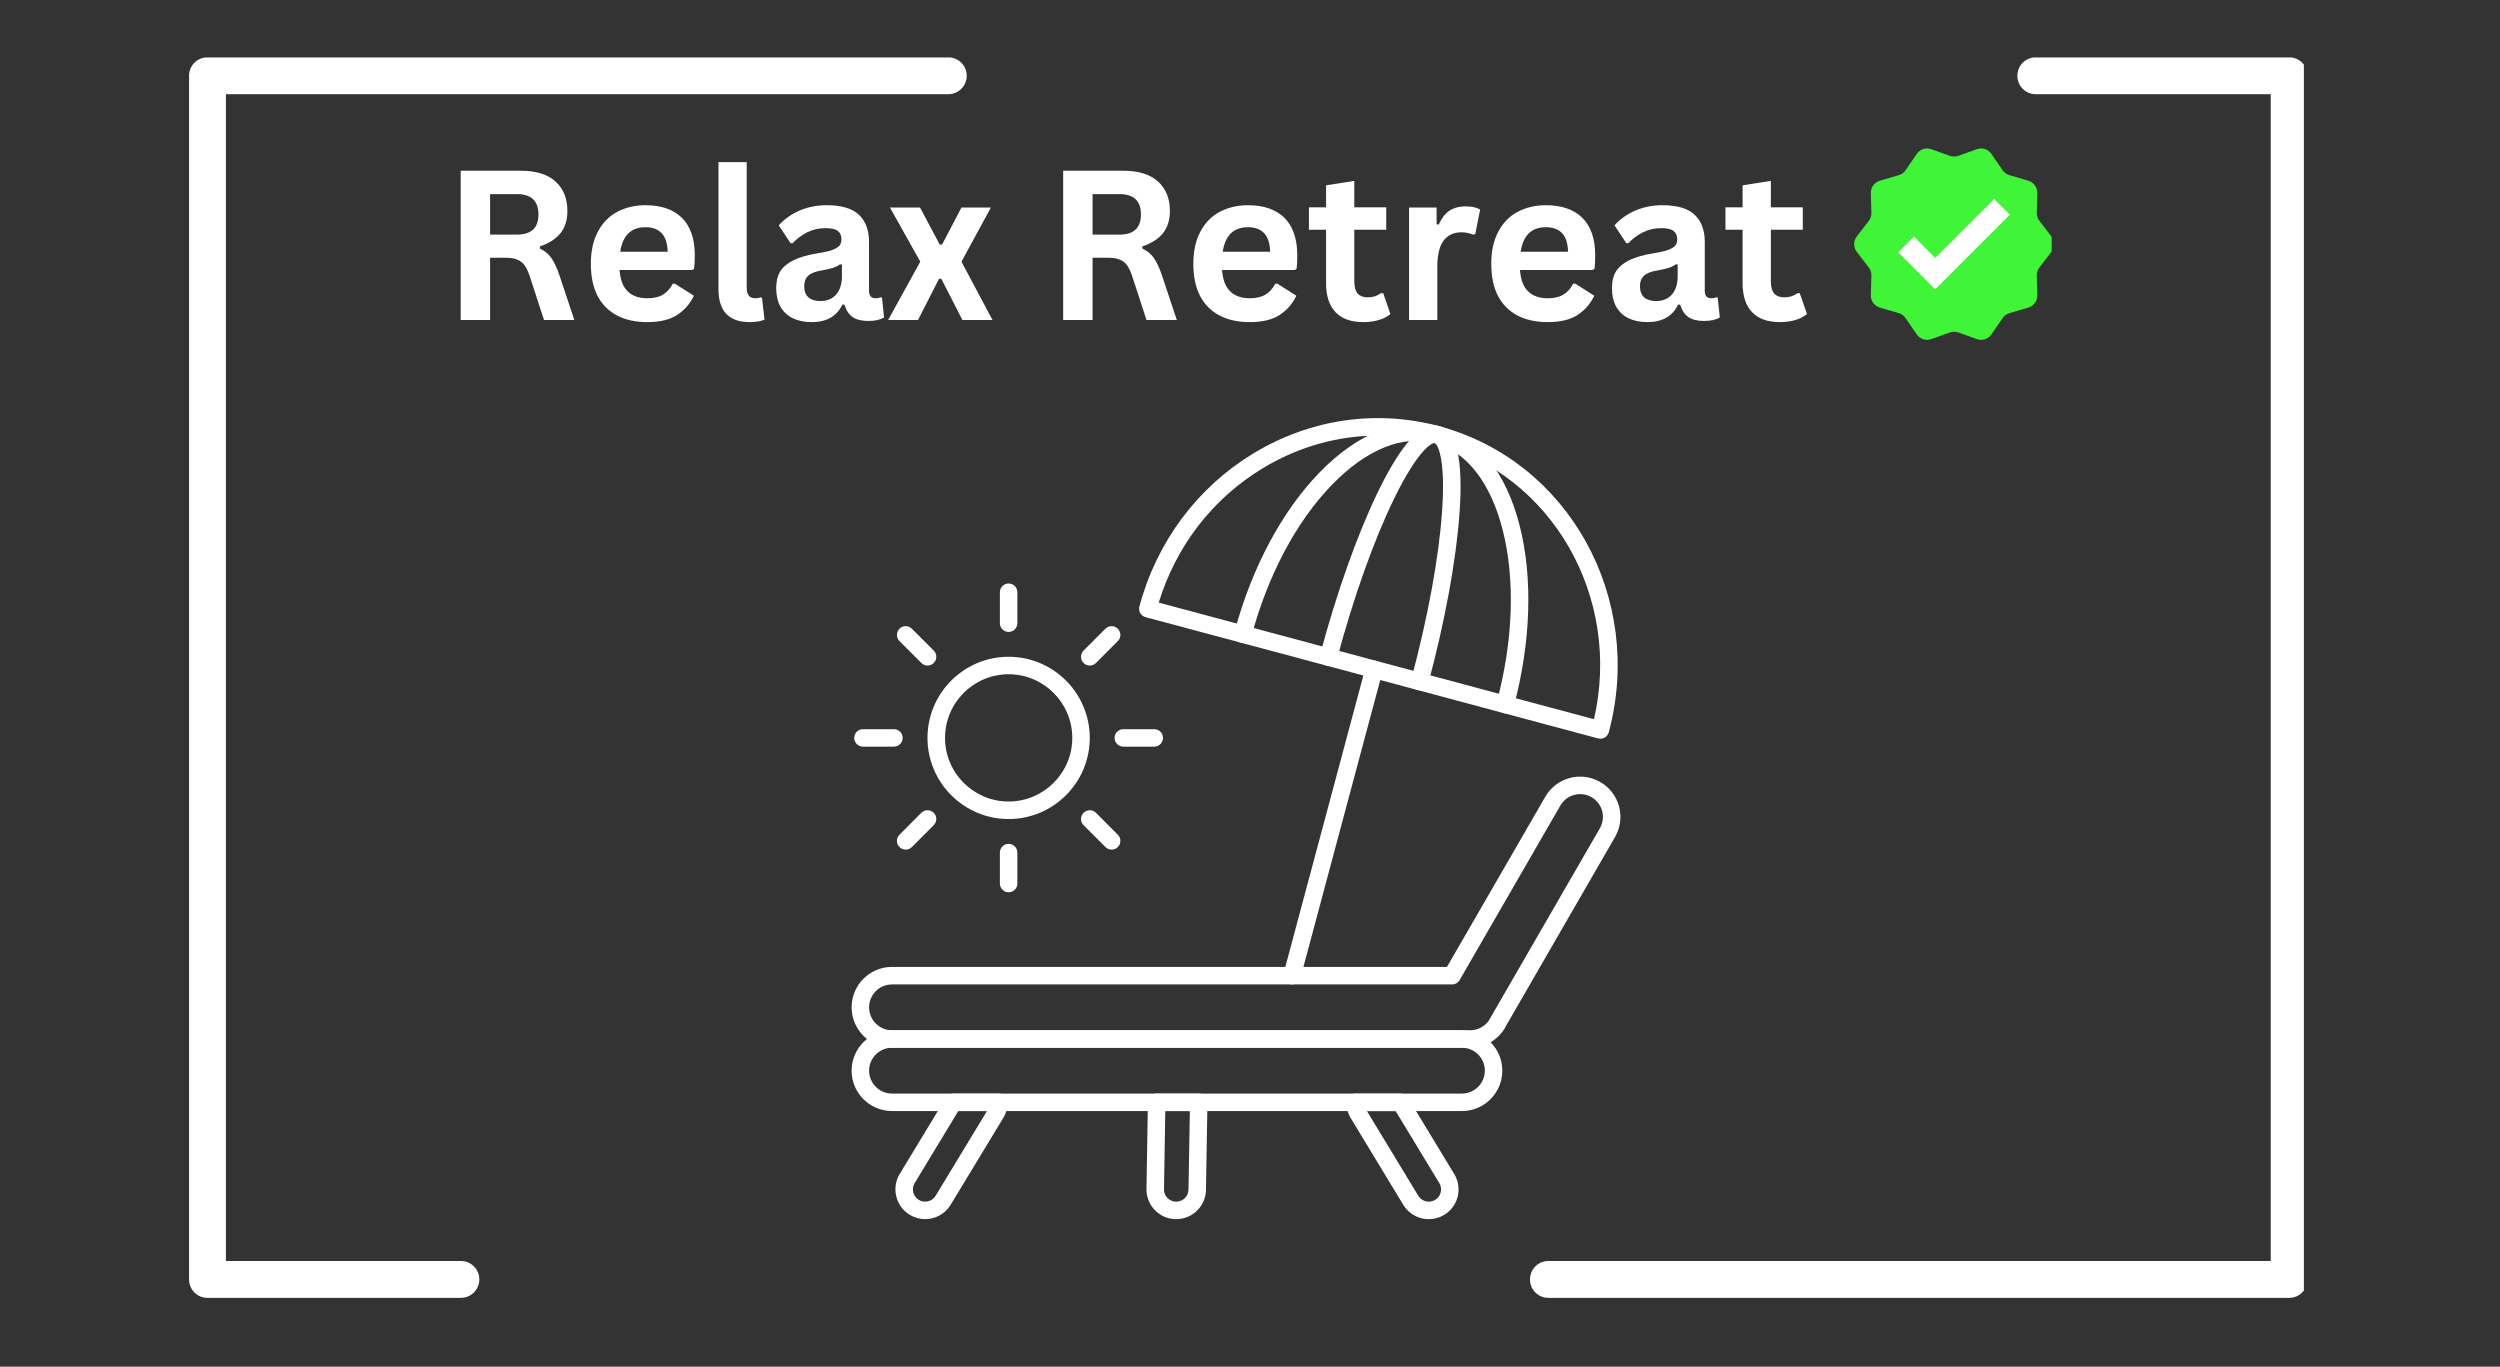 <svg xmlns="http://www.w3.org/2000/svg" xmlns:xlink="http://www.w3.org/1999/xlink" width="225" zoomAndPan="magnify" viewBox="0 0 168.75 92.25" height="123" preserveAspectRatio="xMidYMid meet" version="1.0"><rect x="0" y="0" width="168.75" height="92.25" fill="#333333" stroke="none"/><defs><g/><clipPath id="aa7c72da23"><path d="M 12.672 3.879 L 155.512 3.879 L 155.512 87.945 L 12.672 87.945 Z M 12.672 3.879 " clip-rule="nonzero"/></clipPath><clipPath id="907f148b14"><path d="M 57.484 52 L 110 52 L 110 71 L 57.484 71 Z M 57.484 52 " clip-rule="nonzero"/></clipPath><clipPath id="2b06262cf3"><path d="M 57.484 69 L 102 69 L 102 75 L 57.484 75 Z M 57.484 69 " clip-rule="nonzero"/></clipPath><clipPath id="ce566e1cee"><path d="M 90 73 L 99 73 L 99 82.641 L 90 82.641 Z M 90 73 " clip-rule="nonzero"/></clipPath><clipPath id="60ffe9bc5d"><path d="M 60 73 L 69 73 L 69 82.641 L 60 82.641 Z M 60 73 " clip-rule="nonzero"/></clipPath><clipPath id="2b62608404"><path d="M 77 73 L 82 73 L 82 82.641 L 77 82.641 Z M 77 73 " clip-rule="nonzero"/></clipPath><clipPath id="fdfc5d613f"><path d="M 57.484 49 L 61 49 L 61 51 L 57.484 51 Z M 57.484 49 " clip-rule="nonzero"/></clipPath><clipPath id="0a3eefeb3e"><path d="M 125.094 10 L 138.488 10 L 138.488 23 L 125.094 23 Z M 125.094 10 " clip-rule="nonzero"/></clipPath></defs><g clip-path="url(#aa7c72da23)"><path fill="#ffffff" d="M 31.109 87.605 L 14.004 87.605 C 13.84 87.605 13.68 87.574 13.527 87.512 C 13.375 87.449 13.242 87.359 13.125 87.242 C 13.008 87.125 12.918 86.992 12.855 86.836 C 12.793 86.684 12.762 86.527 12.762 86.359 L 12.762 5.117 C 12.762 4.949 12.793 4.793 12.855 4.641 C 12.918 4.484 13.008 4.352 13.125 4.234 C 13.242 4.117 13.375 4.027 13.527 3.965 C 13.68 3.902 13.84 3.871 14.004 3.871 L 64.008 3.871 C 64.172 3.871 64.332 3.902 64.484 3.965 C 64.637 4.027 64.773 4.117 64.887 4.234 C 65.004 4.352 65.094 4.484 65.16 4.641 C 65.223 4.793 65.254 4.949 65.254 5.117 C 65.254 5.281 65.223 5.438 65.16 5.59 C 65.094 5.746 65.004 5.879 64.887 5.996 C 64.773 6.113 64.637 6.203 64.484 6.266 C 64.332 6.328 64.172 6.359 64.008 6.359 L 15.25 6.359 L 15.25 85.117 L 31.109 85.117 C 31.273 85.117 31.434 85.148 31.586 85.211 C 31.738 85.273 31.871 85.363 31.988 85.48 C 32.105 85.598 32.195 85.73 32.258 85.887 C 32.324 86.039 32.355 86.195 32.355 86.359 C 32.355 86.527 32.324 86.684 32.258 86.836 C 32.195 86.992 32.105 87.125 31.988 87.242 C 31.871 87.359 31.738 87.449 31.586 87.512 C 31.434 87.574 31.273 87.605 31.109 87.605 Z M 155.766 86.359 L 155.766 5.117 C 155.766 4.949 155.734 4.793 155.668 4.641 C 155.605 4.484 155.516 4.352 155.398 4.234 C 155.285 4.117 155.148 4.027 154.996 3.965 C 154.844 3.902 154.684 3.871 154.52 3.871 L 137.414 3.871 C 137.25 3.871 137.09 3.902 136.938 3.965 C 136.785 4.027 136.652 4.117 136.535 4.234 C 136.418 4.352 136.328 4.484 136.266 4.641 C 136.203 4.793 136.172 4.949 136.172 5.117 C 136.172 5.281 136.203 5.438 136.266 5.59 C 136.328 5.746 136.418 5.879 136.535 5.996 C 136.652 6.113 136.785 6.203 136.938 6.266 C 137.09 6.328 137.25 6.359 137.414 6.359 L 153.273 6.359 L 153.273 85.117 L 104.516 85.117 C 104.352 85.117 104.191 85.148 104.039 85.211 C 103.887 85.273 103.754 85.363 103.637 85.48 C 103.52 85.598 103.43 85.73 103.367 85.887 C 103.305 86.039 103.273 86.195 103.273 86.359 C 103.273 86.527 103.305 86.684 103.367 86.836 C 103.43 86.992 103.52 87.125 103.637 87.242 C 103.754 87.359 103.887 87.449 104.039 87.512 C 104.191 87.574 104.352 87.605 104.516 87.605 L 154.52 87.605 C 154.684 87.605 154.844 87.574 154.996 87.512 C 155.148 87.449 155.285 87.359 155.398 87.242 C 155.516 87.125 155.605 86.992 155.668 86.836 C 155.734 86.684 155.766 86.527 155.766 86.359 Z M 155.766 86.359 " fill-opacity="1" fill-rule="nonzero"/></g><path fill="#ffffff" d="M 108.023 49.863 C 108.125 49.863 108.227 49.836 108.316 49.785 C 108.453 49.707 108.551 49.578 108.594 49.426 C 111.016 40.375 105.883 31.109 97.148 28.77 C 92.914 27.633 88.473 28.277 84.648 30.578 C 80.832 32.879 78.082 36.555 76.91 40.938 C 76.824 41.25 77.012 41.574 77.328 41.66 L 92.598 45.75 L 92.75 45.18 L 92.598 45.75 L 107.867 49.844 C 107.918 49.855 107.973 49.863 108.023 49.863 Z M 93.016 29.402 C 94.297 29.402 95.578 29.57 96.844 29.91 C 104.766 32.031 109.492 40.312 107.594 48.547 L 78.215 40.676 C 79.387 36.84 81.871 33.633 85.262 31.59 C 87.664 30.145 90.328 29.402 93.016 29.402 Z M 93.016 29.402 " fill-opacity="1" fill-rule="nonzero"/><path fill="#ffffff" d="M 101.605 48.145 C 101.867 48.145 102.105 47.969 102.176 47.707 C 103.332 43.379 103.48 39.047 102.586 35.512 C 101.66 31.855 99.73 29.461 97.148 28.77 C 94.57 28.078 91.699 29.188 89.07 31.891 C 86.527 34.508 84.488 38.328 83.328 42.656 C 83.242 42.973 83.43 43.293 83.746 43.379 C 84.059 43.465 84.383 43.277 84.469 42.961 C 85.574 38.824 87.512 35.188 89.914 32.715 C 92.234 30.328 94.695 29.332 96.844 29.91 C 98.992 30.484 100.625 32.578 101.438 35.801 C 102.285 39.145 102.141 43.266 101.031 47.398 C 100.945 47.715 101.133 48.039 101.449 48.121 C 101.504 48.137 101.555 48.145 101.605 48.145 Z M 101.605 48.145 " fill-opacity="1" fill-rule="nonzero"/><path fill="#ffffff" d="M 95.832 46.598 C 96.094 46.598 96.332 46.422 96.402 46.16 C 97.547 41.891 98.297 37.789 98.52 34.602 C 98.773 30.992 98.324 29.082 97.148 28.77 C 95.973 28.453 94.633 29.883 93.043 33.137 C 91.645 36.004 90.242 39.934 89.102 44.203 C 89.016 44.516 89.203 44.84 89.52 44.926 C 89.832 45.012 90.156 44.824 90.242 44.508 C 91.363 40.312 92.738 36.457 94.105 33.652 C 95.707 30.363 96.672 29.859 96.844 29.906 C 97.012 29.953 97.598 30.871 97.34 34.52 C 97.125 37.633 96.383 41.656 95.262 45.852 C 95.176 46.168 95.363 46.492 95.68 46.574 C 95.73 46.59 95.781 46.598 95.832 46.598 Z M 95.832 46.598 " fill-opacity="1" fill-rule="nonzero"/><path fill="#ffffff" d="M 87.211 66.449 C 87.473 66.449 87.711 66.273 87.781 66.012 L 93.32 45.332 C 93.406 45.02 93.219 44.695 92.902 44.609 C 92.586 44.527 92.266 44.711 92.18 45.027 L 86.641 65.707 C 86.555 66.02 86.742 66.344 87.059 66.43 C 87.109 66.441 87.16 66.449 87.211 66.449 Z M 87.211 66.449 " fill-opacity="1" fill-rule="nonzero"/><g clip-path="url(#907f148b14)"><path fill="#ffffff" d="M 99.242 70.723 C 100.211 70.723 101.113 70.203 101.602 69.359 C 101.617 69.328 101.633 69.297 101.645 69.266 L 109.016 56.496 C 109.379 55.863 109.473 55.133 109.285 54.43 C 109.094 53.73 108.641 53.145 108.012 52.785 C 106.715 52.035 105.051 52.484 104.305 53.785 L 97.672 65.266 L 60.211 65.266 C 58.707 65.266 57.484 66.488 57.484 67.992 C 57.484 69.496 58.707 70.723 60.211 70.723 L 99.207 70.723 C 99.219 70.723 99.23 70.723 99.242 70.723 Z M 100.531 68.84 C 100.242 69.281 99.746 69.551 99.215 69.543 L 60.211 69.543 C 59.355 69.543 58.664 68.848 58.664 67.996 C 58.664 67.141 59.355 66.449 60.211 66.449 L 98.016 66.449 C 98.227 66.449 98.422 66.336 98.527 66.152 L 105.324 54.375 C 105.531 54.02 105.863 53.762 106.258 53.656 C 106.652 53.551 107.07 53.602 107.426 53.809 C 107.781 54.012 108.035 54.344 108.145 54.738 C 108.25 55.137 108.195 55.551 107.992 55.906 L 100.57 68.758 C 100.559 68.785 100.543 68.812 100.531 68.84 Z M 100.531 68.84 " fill-opacity="1" fill-rule="nonzero"/></g><g clip-path="url(#2b06262cf3)"><path fill="#ffffff" d="M 60.211 74.996 L 98.68 74.996 C 100.184 74.996 101.406 73.773 101.406 72.27 C 101.406 70.766 100.184 69.543 98.68 69.543 L 60.211 69.543 C 58.707 69.543 57.484 70.766 57.484 72.27 C 57.484 73.773 58.707 74.996 60.211 74.996 Z M 98.68 70.723 C 99.535 70.723 100.227 71.414 100.227 72.27 C 100.227 73.121 99.535 73.816 98.68 73.816 L 60.211 73.816 C 59.359 73.816 58.664 73.121 58.664 72.27 C 58.664 71.414 59.359 70.723 60.211 70.723 Z M 98.68 70.723 " fill-opacity="1" fill-rule="nonzero"/></g><g clip-path="url(#ce566e1cee)"><path fill="#ffffff" d="M 96.445 82.293 C 96.809 82.293 97.164 82.195 97.484 82.004 C 97.941 81.727 98.266 81.285 98.395 80.766 C 98.52 80.242 98.438 79.703 98.16 79.246 L 95.043 74.102 C 94.938 73.926 94.746 73.816 94.539 73.816 L 91.461 73.816 C 91.137 73.816 90.871 74.082 90.871 74.406 C 90.871 74.773 90.973 75.133 91.16 75.449 L 94.723 81.328 C 95.004 81.785 95.441 82.109 95.965 82.238 C 96.121 82.273 96.285 82.293 96.445 82.293 Z M 97.152 79.855 C 97.266 80.043 97.301 80.266 97.246 80.484 C 97.195 80.699 97.062 80.879 96.871 80.992 C 96.684 81.105 96.461 81.141 96.246 81.09 C 96.031 81.035 95.848 80.902 95.734 80.715 L 92.27 75 L 94.207 75 Z M 97.152 79.855 " fill-opacity="1" fill-rule="nonzero"/></g><g clip-path="url(#60ffe9bc5d)"><path fill="#ffffff" d="M 62.445 82.293 C 63.125 82.293 63.789 81.945 64.168 81.324 L 67.73 75.445 C 67.922 75.133 68.02 74.773 68.02 74.406 C 68.02 74.078 67.754 73.816 67.43 73.816 L 64.352 73.816 C 64.145 73.816 63.957 73.922 63.848 74.098 L 60.73 79.242 C 60.453 79.699 60.371 80.242 60.5 80.762 C 60.625 81.281 60.949 81.723 61.41 82 C 61.734 82.199 62.09 82.293 62.445 82.293 Z M 66.621 74.996 L 63.156 80.711 C 63.043 80.902 62.863 81.035 62.648 81.086 C 62.434 81.141 62.211 81.105 62.02 80.992 C 61.832 80.879 61.699 80.695 61.645 80.48 C 61.594 80.266 61.625 80.043 61.742 79.855 L 64.684 74.996 Z M 66.621 74.996 " fill-opacity="1" fill-rule="nonzero"/></g><g clip-path="url(#2b62608404)"><path fill="#ffffff" d="M 79.395 82.293 C 80.484 82.293 81.383 81.418 81.402 80.328 C 81.402 80.324 81.402 80.324 81.402 80.324 L 81.504 74.418 C 81.508 74.258 81.449 74.105 81.336 73.992 C 81.227 73.879 81.07 73.816 80.914 73.816 L 78.074 73.816 C 77.754 73.816 77.488 74.074 77.484 74.398 L 77.387 80.246 C 77.375 80.777 77.574 81.289 77.945 81.676 C 78.316 82.062 78.816 82.281 79.355 82.293 C 79.367 82.293 79.383 82.293 79.395 82.293 Z M 80.223 80.301 C 80.215 80.754 79.844 81.113 79.395 81.113 C 79.391 81.113 79.387 81.113 79.379 81.113 C 79.156 81.105 78.953 81.02 78.797 80.859 C 78.645 80.699 78.562 80.488 78.57 80.266 L 78.656 74.996 L 80.316 74.996 Z M 80.223 80.301 " fill-opacity="1" fill-rule="nonzero"/></g><path fill="#ffffff" d="M 68.082 55.285 C 71.102 55.285 73.559 52.828 73.559 49.809 C 73.559 46.789 71.102 44.332 68.082 44.332 C 65.062 44.332 62.605 46.789 62.605 49.809 C 62.605 52.828 65.062 55.285 68.082 55.285 Z M 68.082 45.512 C 70.453 45.512 72.379 47.438 72.379 49.809 C 72.379 52.176 70.449 54.102 68.082 54.102 C 65.715 54.102 63.789 52.176 63.789 49.809 C 63.789 47.438 65.715 45.512 68.082 45.512 Z M 68.082 45.512 " fill-opacity="1" fill-rule="nonzero"/><path fill="#ffffff" d="M 68.082 42.656 C 68.41 42.656 68.672 42.391 68.672 42.066 L 68.672 39.977 C 68.672 39.648 68.41 39.387 68.082 39.387 C 67.758 39.387 67.492 39.648 67.492 39.977 L 67.492 42.066 C 67.492 42.391 67.758 42.656 68.082 42.656 Z M 68.082 42.656 " fill-opacity="1" fill-rule="nonzero"/><path fill="#ffffff" d="M 73.559 44.926 C 73.707 44.926 73.859 44.867 73.977 44.75 L 75.453 43.273 C 75.684 43.043 75.684 42.672 75.453 42.438 C 75.223 42.207 74.848 42.207 74.617 42.438 L 73.141 43.914 C 72.91 44.148 72.91 44.52 73.141 44.75 C 73.254 44.867 73.406 44.926 73.559 44.926 Z M 73.559 44.926 " fill-opacity="1" fill-rule="nonzero"/><path fill="#ffffff" d="M 75.824 50.398 L 77.914 50.398 C 78.238 50.398 78.504 50.133 78.504 49.809 C 78.504 49.48 78.238 49.219 77.914 49.219 L 75.824 49.219 C 75.5 49.219 75.234 49.48 75.234 49.809 C 75.234 50.133 75.5 50.398 75.824 50.398 Z M 75.824 50.398 " fill-opacity="1" fill-rule="nonzero"/><path fill="#ffffff" d="M 75.035 57.348 C 75.188 57.348 75.336 57.293 75.453 57.176 C 75.684 56.945 75.684 56.574 75.453 56.344 L 73.977 54.863 C 73.746 54.633 73.371 54.633 73.141 54.863 C 72.91 55.098 72.91 55.469 73.141 55.699 L 74.617 57.176 C 74.734 57.293 74.883 57.348 75.035 57.348 Z M 75.035 57.348 " fill-opacity="1" fill-rule="nonzero"/><path fill="#ffffff" d="M 68.082 60.23 C 68.41 60.23 68.672 59.965 68.672 59.641 L 68.672 57.551 C 68.672 57.223 68.41 56.961 68.082 56.961 C 67.758 56.961 67.492 57.223 67.492 57.551 L 67.492 59.641 C 67.492 59.965 67.758 60.23 68.082 60.23 Z M 68.082 60.23 " fill-opacity="1" fill-rule="nonzero"/><path fill="#ffffff" d="M 61.133 57.348 C 61.281 57.348 61.434 57.293 61.551 57.176 L 63.027 55.699 C 63.258 55.469 63.258 55.098 63.027 54.863 C 62.797 54.633 62.422 54.633 62.191 54.863 L 60.715 56.344 C 60.484 56.574 60.484 56.945 60.715 57.176 C 60.828 57.293 60.98 57.348 61.133 57.348 Z M 61.133 57.348 " fill-opacity="1" fill-rule="nonzero"/><g clip-path="url(#fdfc5d613f)"><path fill="#ffffff" d="M 58.25 50.398 L 60.34 50.398 C 60.668 50.398 60.93 50.133 60.93 49.809 C 60.93 49.48 60.668 49.219 60.34 49.219 L 58.25 49.219 C 57.926 49.219 57.66 49.48 57.66 49.809 C 57.66 50.133 57.926 50.398 58.25 50.398 Z M 58.25 50.398 " fill-opacity="1" fill-rule="nonzero"/></g><path fill="#ffffff" d="M 62.609 44.926 C 62.758 44.926 62.91 44.867 63.027 44.75 C 63.258 44.52 63.258 44.148 63.027 43.914 L 61.551 42.438 C 61.316 42.207 60.945 42.207 60.715 42.438 C 60.484 42.672 60.484 43.043 60.715 43.273 L 62.191 44.75 C 62.309 44.867 62.457 44.926 62.609 44.926 Z M 62.609 44.926 " fill-opacity="1" fill-rule="nonzero"/><g clip-path="url(#0a3eefeb3e)"><path fill="#40f437" d="M 132.184 10.52 L 133.441 10.07 C 133.805 9.941 134.207 10.074 134.422 10.391 L 135.176 11.492 C 135.285 11.652 135.449 11.77 135.637 11.824 L 136.914 12.199 C 137.281 12.309 137.531 12.652 137.52 13.035 L 137.484 14.367 C 137.48 14.562 137.539 14.754 137.66 14.906 L 138.473 15.965 C 138.707 16.27 138.707 16.691 138.473 16.996 L 137.66 18.055 C 137.539 18.207 137.48 18.398 137.484 18.594 L 137.52 19.926 C 137.531 20.309 137.281 20.652 136.914 20.762 L 135.637 21.137 C 135.449 21.191 135.285 21.309 135.176 21.473 L 134.422 22.57 C 134.207 22.887 133.805 23.02 133.441 22.891 L 132.184 22.441 C 132 22.379 131.801 22.379 131.617 22.441 L 130.359 22.891 C 130 23.02 129.598 22.887 129.379 22.57 L 128.625 21.473 C 128.516 21.309 128.355 21.191 128.168 21.137 L 126.887 20.762 C 126.52 20.652 126.27 20.309 126.281 19.926 L 126.32 18.594 C 126.324 18.398 126.262 18.207 126.145 18.055 L 125.328 16.996 C 125.098 16.691 125.098 16.27 125.328 15.965 L 126.145 14.906 C 126.262 14.754 126.324 14.562 126.32 14.367 L 126.281 13.035 C 126.27 12.652 126.52 12.309 126.887 12.199 L 128.168 11.824 C 128.355 11.77 128.516 11.652 128.625 11.492 L 129.379 10.391 C 129.598 10.074 130 9.941 130.359 10.07 L 131.617 10.52 C 131.801 10.582 132 10.582 132.184 10.52 " fill-opacity="1" fill-rule="nonzero"/></g><path fill="#ffffff" d="M 135.668 14.492 L 134.605 13.43 L 130.629 17.406 L 129.195 15.969 L 128.133 17.035 L 129.152 18.051 L 130.629 19.531 L 135.668 14.492 " fill-opacity="1" fill-rule="nonzero"/><g fill="#ffffff" fill-opacity="1"><g transform="translate(29.784, 21.602)"><g><path d="M 1.312 0 L 1.312 -10.078 L 5.359 -10.078 C 6.398 -10.078 7.188 -9.832 7.719 -9.344 C 8.25 -8.863 8.516 -8.203 8.516 -7.359 C 8.516 -6.754 8.359 -6.254 8.047 -5.859 C 7.734 -5.473 7.27 -5.176 6.656 -4.969 L 6.656 -4.828 C 6.969 -4.68 7.223 -4.473 7.422 -4.203 C 7.617 -3.93 7.805 -3.531 7.984 -3 L 8.984 0 L 6.938 0 L 5.953 -3.016 C 5.848 -3.316 5.734 -3.551 5.609 -3.719 C 5.484 -3.883 5.32 -4.004 5.125 -4.078 C 4.938 -4.16 4.688 -4.203 4.375 -4.203 L 3.297 -4.203 L 3.297 0 Z M 5.109 -5.766 C 6.078 -5.766 6.562 -6.219 6.562 -7.125 C 6.562 -8.039 6.078 -8.5 5.109 -8.5 L 3.297 -8.5 L 3.297 -5.766 Z M 5.109 -5.766 "/></g></g></g><g fill="#ffffff" fill-opacity="1"><g transform="translate(39.195, 21.602)"><g><path d="M 7.516 -3.375 L 2.625 -3.375 C 2.676 -2.707 2.863 -2.223 3.188 -1.922 C 3.508 -1.617 3.945 -1.469 4.5 -1.469 C 4.938 -1.469 5.289 -1.551 5.562 -1.719 C 5.832 -1.883 6.051 -2.129 6.219 -2.453 L 6.359 -2.453 L 7.641 -1.641 C 7.391 -1.109 7.016 -0.676 6.516 -0.344 C 6.016 -0.02 5.344 0.141 4.5 0.141 C 3.719 0.141 3.039 -0.004 2.469 -0.297 C 1.895 -0.598 1.453 -1.039 1.141 -1.625 C 0.836 -2.219 0.688 -2.941 0.688 -3.797 C 0.688 -4.66 0.848 -5.391 1.172 -5.984 C 1.492 -6.578 1.93 -7.02 2.484 -7.312 C 3.047 -7.602 3.676 -7.75 4.375 -7.75 C 5.445 -7.75 6.27 -7.461 6.844 -6.891 C 7.414 -6.316 7.703 -5.477 7.703 -4.375 C 7.703 -3.977 7.688 -3.672 7.656 -3.453 Z M 5.875 -4.609 C 5.852 -5.18 5.719 -5.598 5.469 -5.859 C 5.219 -6.129 4.852 -6.266 4.375 -6.266 C 3.406 -6.266 2.836 -5.711 2.672 -4.609 Z M 5.875 -4.609 "/></g></g></g><g fill="#ffffff" fill-opacity="1"><g transform="translate(47.45, 21.602)"><g><path d="M 3.156 0.141 C 2.469 0.141 1.941 -0.039 1.578 -0.406 C 1.223 -0.781 1.047 -1.344 1.047 -2.094 L 1.047 -10.656 L 2.953 -10.656 L 2.953 -2.172 C 2.953 -1.703 3.145 -1.469 3.531 -1.469 C 3.645 -1.469 3.766 -1.488 3.891 -1.531 L 3.984 -1.5 L 4.156 -0.031 C 4.051 0.02 3.91 0.062 3.734 0.094 C 3.555 0.125 3.363 0.141 3.156 0.141 Z M 3.156 0.141 "/></g></g></g><g fill="#ffffff" fill-opacity="1"><g transform="translate(51.815, 21.602)"><g><path d="M 2.969 0.141 C 2.477 0.141 2.051 0.051 1.688 -0.125 C 1.332 -0.301 1.055 -0.562 0.859 -0.906 C 0.672 -1.258 0.578 -1.676 0.578 -2.156 C 0.578 -2.613 0.672 -2.992 0.859 -3.297 C 1.055 -3.598 1.359 -3.848 1.766 -4.047 C 2.172 -4.242 2.695 -4.395 3.344 -4.5 C 3.801 -4.57 4.145 -4.648 4.375 -4.734 C 4.613 -4.828 4.773 -4.926 4.859 -5.031 C 4.941 -5.145 4.984 -5.285 4.984 -5.453 C 4.984 -5.703 4.898 -5.891 4.734 -6.016 C 4.566 -6.141 4.285 -6.203 3.891 -6.203 C 3.461 -6.203 3.055 -6.109 2.672 -5.922 C 2.297 -5.734 1.969 -5.488 1.688 -5.188 L 1.547 -5.188 L 0.75 -6.391 C 1.133 -6.816 1.602 -7.148 2.156 -7.391 C 2.719 -7.629 3.328 -7.75 3.984 -7.75 C 4.984 -7.75 5.707 -7.535 6.156 -7.109 C 6.613 -6.68 6.844 -6.07 6.844 -5.281 L 6.844 -1.984 C 6.844 -1.641 6.988 -1.469 7.281 -1.469 C 7.406 -1.469 7.52 -1.488 7.625 -1.531 L 7.719 -1.516 L 7.859 -0.172 C 7.754 -0.109 7.609 -0.051 7.422 0 C 7.234 0.039 7.023 0.062 6.797 0.062 C 6.348 0.062 5.992 -0.023 5.734 -0.203 C 5.484 -0.379 5.301 -0.656 5.188 -1.031 L 5.047 -1.047 C 4.672 -0.254 3.977 0.141 2.969 0.141 Z M 3.562 -1.281 C 4.008 -1.281 4.363 -1.426 4.625 -1.719 C 4.883 -2.02 5.016 -2.438 5.016 -2.969 L 5.016 -3.734 L 4.891 -3.766 C 4.773 -3.672 4.625 -3.594 4.438 -3.531 C 4.25 -3.469 3.984 -3.406 3.641 -3.344 C 3.223 -3.281 2.922 -3.16 2.734 -2.984 C 2.555 -2.816 2.469 -2.582 2.469 -2.281 C 2.469 -1.957 2.562 -1.707 2.75 -1.531 C 2.945 -1.363 3.219 -1.281 3.562 -1.281 Z M 3.562 -1.281 "/></g></g></g><g fill="#ffffff" fill-opacity="1"><g transform="translate(59.822, 21.602)"><g><path d="M 2.141 0 L 0.125 0 L 2.297 -3.938 L 0.25 -7.594 L 2.281 -7.594 L 3.609 -5.094 L 3.766 -5.094 L 5.078 -7.594 L 7.062 -7.594 L 5.078 -3.938 L 7.172 0 L 5.141 0 L 3.719 -2.781 L 3.562 -2.781 Z M 2.141 0 "/></g></g></g><g fill="#ffffff" fill-opacity="1"><g transform="translate(67.126, 21.602)"><g/></g></g><g fill="#ffffff" fill-opacity="1"><g transform="translate(70.452, 21.602)"><g><path d="M 1.312 0 L 1.312 -10.078 L 5.359 -10.078 C 6.398 -10.078 7.188 -9.832 7.719 -9.344 C 8.25 -8.863 8.516 -8.203 8.516 -7.359 C 8.516 -6.754 8.359 -6.254 8.047 -5.859 C 7.734 -5.473 7.27 -5.176 6.656 -4.969 L 6.656 -4.828 C 6.969 -4.68 7.223 -4.473 7.422 -4.203 C 7.617 -3.93 7.805 -3.531 7.984 -3 L 8.984 0 L 6.938 0 L 5.953 -3.016 C 5.848 -3.316 5.734 -3.551 5.609 -3.719 C 5.484 -3.883 5.32 -4.004 5.125 -4.078 C 4.938 -4.16 4.688 -4.203 4.375 -4.203 L 3.297 -4.203 L 3.297 0 Z M 5.109 -5.766 C 6.078 -5.766 6.562 -6.219 6.562 -7.125 C 6.562 -8.039 6.078 -8.5 5.109 -8.5 L 3.297 -8.5 L 3.297 -5.766 Z M 5.109 -5.766 "/></g></g></g><g fill="#ffffff" fill-opacity="1"><g transform="translate(79.863, 21.602)"><g><path d="M 7.516 -3.375 L 2.625 -3.375 C 2.676 -2.707 2.863 -2.223 3.188 -1.922 C 3.508 -1.617 3.945 -1.469 4.5 -1.469 C 4.938 -1.469 5.289 -1.551 5.562 -1.719 C 5.832 -1.883 6.051 -2.129 6.219 -2.453 L 6.359 -2.453 L 7.641 -1.641 C 7.391 -1.109 7.016 -0.676 6.516 -0.344 C 6.016 -0.02 5.344 0.141 4.5 0.141 C 3.719 0.141 3.039 -0.004 2.469 -0.297 C 1.895 -0.598 1.453 -1.039 1.141 -1.625 C 0.836 -2.219 0.688 -2.941 0.688 -3.797 C 0.688 -4.66 0.848 -5.391 1.172 -5.984 C 1.492 -6.578 1.93 -7.02 2.484 -7.312 C 3.047 -7.602 3.676 -7.75 4.375 -7.75 C 5.445 -7.75 6.27 -7.461 6.844 -6.891 C 7.414 -6.316 7.703 -5.477 7.703 -4.375 C 7.703 -3.977 7.688 -3.672 7.656 -3.453 Z M 5.875 -4.609 C 5.852 -5.18 5.719 -5.598 5.469 -5.859 C 5.219 -6.129 4.852 -6.266 4.375 -6.266 C 3.406 -6.266 2.836 -5.711 2.672 -4.609 Z M 5.875 -4.609 "/></g></g></g><g fill="#ffffff" fill-opacity="1"><g transform="translate(88.118, 21.602)"><g><path d="M 5.25 -1.812 L 5.734 -0.406 C 5.523 -0.227 5.266 -0.094 4.953 0 C 4.641 0.094 4.289 0.141 3.906 0.141 C 3.082 0.141 2.457 -0.082 2.031 -0.531 C 1.602 -0.977 1.391 -1.629 1.391 -2.484 L 1.391 -6.094 L 0.234 -6.094 L 0.234 -7.609 L 1.391 -7.609 L 1.391 -9.094 L 3.297 -9.391 L 3.297 -7.609 L 5.453 -7.609 L 5.453 -6.094 L 3.297 -6.094 L 3.297 -2.625 C 3.297 -2.238 3.375 -1.957 3.531 -1.781 C 3.688 -1.613 3.91 -1.531 4.203 -1.531 C 4.547 -1.531 4.844 -1.625 5.094 -1.812 Z M 5.25 -1.812 "/></g></g></g><g fill="#ffffff" fill-opacity="1"><g transform="translate(94.018, 21.602)"><g><path d="M 1.094 0 L 1.094 -7.594 L 2.953 -7.594 L 2.953 -6.469 L 3.094 -6.438 C 3.281 -6.863 3.52 -7.176 3.812 -7.375 C 4.113 -7.57 4.477 -7.672 4.906 -7.672 C 5.332 -7.672 5.66 -7.598 5.891 -7.453 L 5.562 -5.797 L 5.422 -5.766 C 5.297 -5.816 5.176 -5.852 5.062 -5.875 C 4.945 -5.906 4.805 -5.922 4.641 -5.922 C 4.109 -5.922 3.703 -5.734 3.422 -5.359 C 3.141 -4.984 3 -4.383 3 -3.562 L 3 0 Z M 1.094 0 "/></g></g></g><g fill="#ffffff" fill-opacity="1"><g transform="translate(99.973, 21.602)"><g><path d="M 7.516 -3.375 L 2.625 -3.375 C 2.676 -2.707 2.863 -2.223 3.188 -1.922 C 3.508 -1.617 3.945 -1.469 4.5 -1.469 C 4.938 -1.469 5.289 -1.551 5.562 -1.719 C 5.832 -1.883 6.051 -2.129 6.219 -2.453 L 6.359 -2.453 L 7.641 -1.641 C 7.391 -1.109 7.016 -0.676 6.516 -0.344 C 6.016 -0.02 5.344 0.141 4.5 0.141 C 3.719 0.141 3.039 -0.004 2.469 -0.297 C 1.895 -0.598 1.453 -1.039 1.141 -1.625 C 0.836 -2.219 0.688 -2.941 0.688 -3.797 C 0.688 -4.66 0.848 -5.391 1.172 -5.984 C 1.492 -6.578 1.93 -7.02 2.484 -7.312 C 3.047 -7.602 3.676 -7.75 4.375 -7.75 C 5.445 -7.75 6.27 -7.461 6.844 -6.891 C 7.414 -6.316 7.703 -5.477 7.703 -4.375 C 7.703 -3.977 7.688 -3.672 7.656 -3.453 Z M 5.875 -4.609 C 5.852 -5.18 5.719 -5.598 5.469 -5.859 C 5.219 -6.129 4.852 -6.266 4.375 -6.266 C 3.406 -6.266 2.836 -5.711 2.672 -4.609 Z M 5.875 -4.609 "/></g></g></g><g fill="#ffffff" fill-opacity="1"><g transform="translate(108.228, 21.602)"><g><path d="M 2.969 0.141 C 2.477 0.141 2.051 0.051 1.688 -0.125 C 1.332 -0.301 1.055 -0.562 0.859 -0.906 C 0.672 -1.258 0.578 -1.676 0.578 -2.156 C 0.578 -2.613 0.672 -2.992 0.859 -3.297 C 1.055 -3.598 1.359 -3.848 1.766 -4.047 C 2.172 -4.242 2.695 -4.395 3.344 -4.5 C 3.801 -4.57 4.145 -4.648 4.375 -4.734 C 4.613 -4.828 4.773 -4.926 4.859 -5.031 C 4.941 -5.145 4.984 -5.285 4.984 -5.453 C 4.984 -5.703 4.898 -5.891 4.734 -6.016 C 4.566 -6.141 4.285 -6.203 3.891 -6.203 C 3.461 -6.203 3.055 -6.109 2.672 -5.922 C 2.297 -5.734 1.969 -5.488 1.688 -5.188 L 1.547 -5.188 L 0.75 -6.391 C 1.133 -6.816 1.602 -7.148 2.156 -7.391 C 2.719 -7.629 3.328 -7.75 3.984 -7.75 C 4.984 -7.75 5.707 -7.535 6.156 -7.109 C 6.613 -6.68 6.844 -6.07 6.844 -5.281 L 6.844 -1.984 C 6.844 -1.641 6.988 -1.469 7.281 -1.469 C 7.406 -1.469 7.52 -1.488 7.625 -1.531 L 7.719 -1.516 L 7.859 -0.172 C 7.754 -0.109 7.609 -0.051 7.422 0 C 7.234 0.039 7.023 0.062 6.797 0.062 C 6.348 0.062 5.992 -0.023 5.734 -0.203 C 5.484 -0.379 5.301 -0.656 5.188 -1.031 L 5.047 -1.047 C 4.672 -0.254 3.977 0.141 2.969 0.141 Z M 3.562 -1.281 C 4.008 -1.281 4.363 -1.426 4.625 -1.719 C 4.883 -2.02 5.016 -2.438 5.016 -2.969 L 5.016 -3.734 L 4.891 -3.766 C 4.773 -3.672 4.625 -3.594 4.438 -3.531 C 4.25 -3.469 3.984 -3.406 3.641 -3.344 C 3.223 -3.281 2.922 -3.16 2.734 -2.984 C 2.555 -2.816 2.469 -2.582 2.469 -2.281 C 2.469 -1.957 2.562 -1.707 2.75 -1.531 C 2.945 -1.363 3.219 -1.281 3.562 -1.281 Z M 3.562 -1.281 "/></g></g></g><g fill="#ffffff" fill-opacity="1"><g transform="translate(116.235, 21.602)"><g><path d="M 5.25 -1.812 L 5.734 -0.406 C 5.523 -0.227 5.266 -0.094 4.953 0 C 4.641 0.094 4.289 0.141 3.906 0.141 C 3.082 0.141 2.457 -0.082 2.031 -0.531 C 1.602 -0.977 1.391 -1.629 1.391 -2.484 L 1.391 -6.094 L 0.234 -6.094 L 0.234 -7.609 L 1.391 -7.609 L 1.391 -9.094 L 3.297 -9.391 L 3.297 -7.609 L 5.453 -7.609 L 5.453 -6.094 L 3.297 -6.094 L 3.297 -2.625 C 3.297 -2.238 3.375 -1.957 3.531 -1.781 C 3.688 -1.613 3.91 -1.531 4.203 -1.531 C 4.547 -1.531 4.844 -1.625 5.094 -1.812 Z M 5.25 -1.812 "/></g></g></g></svg>